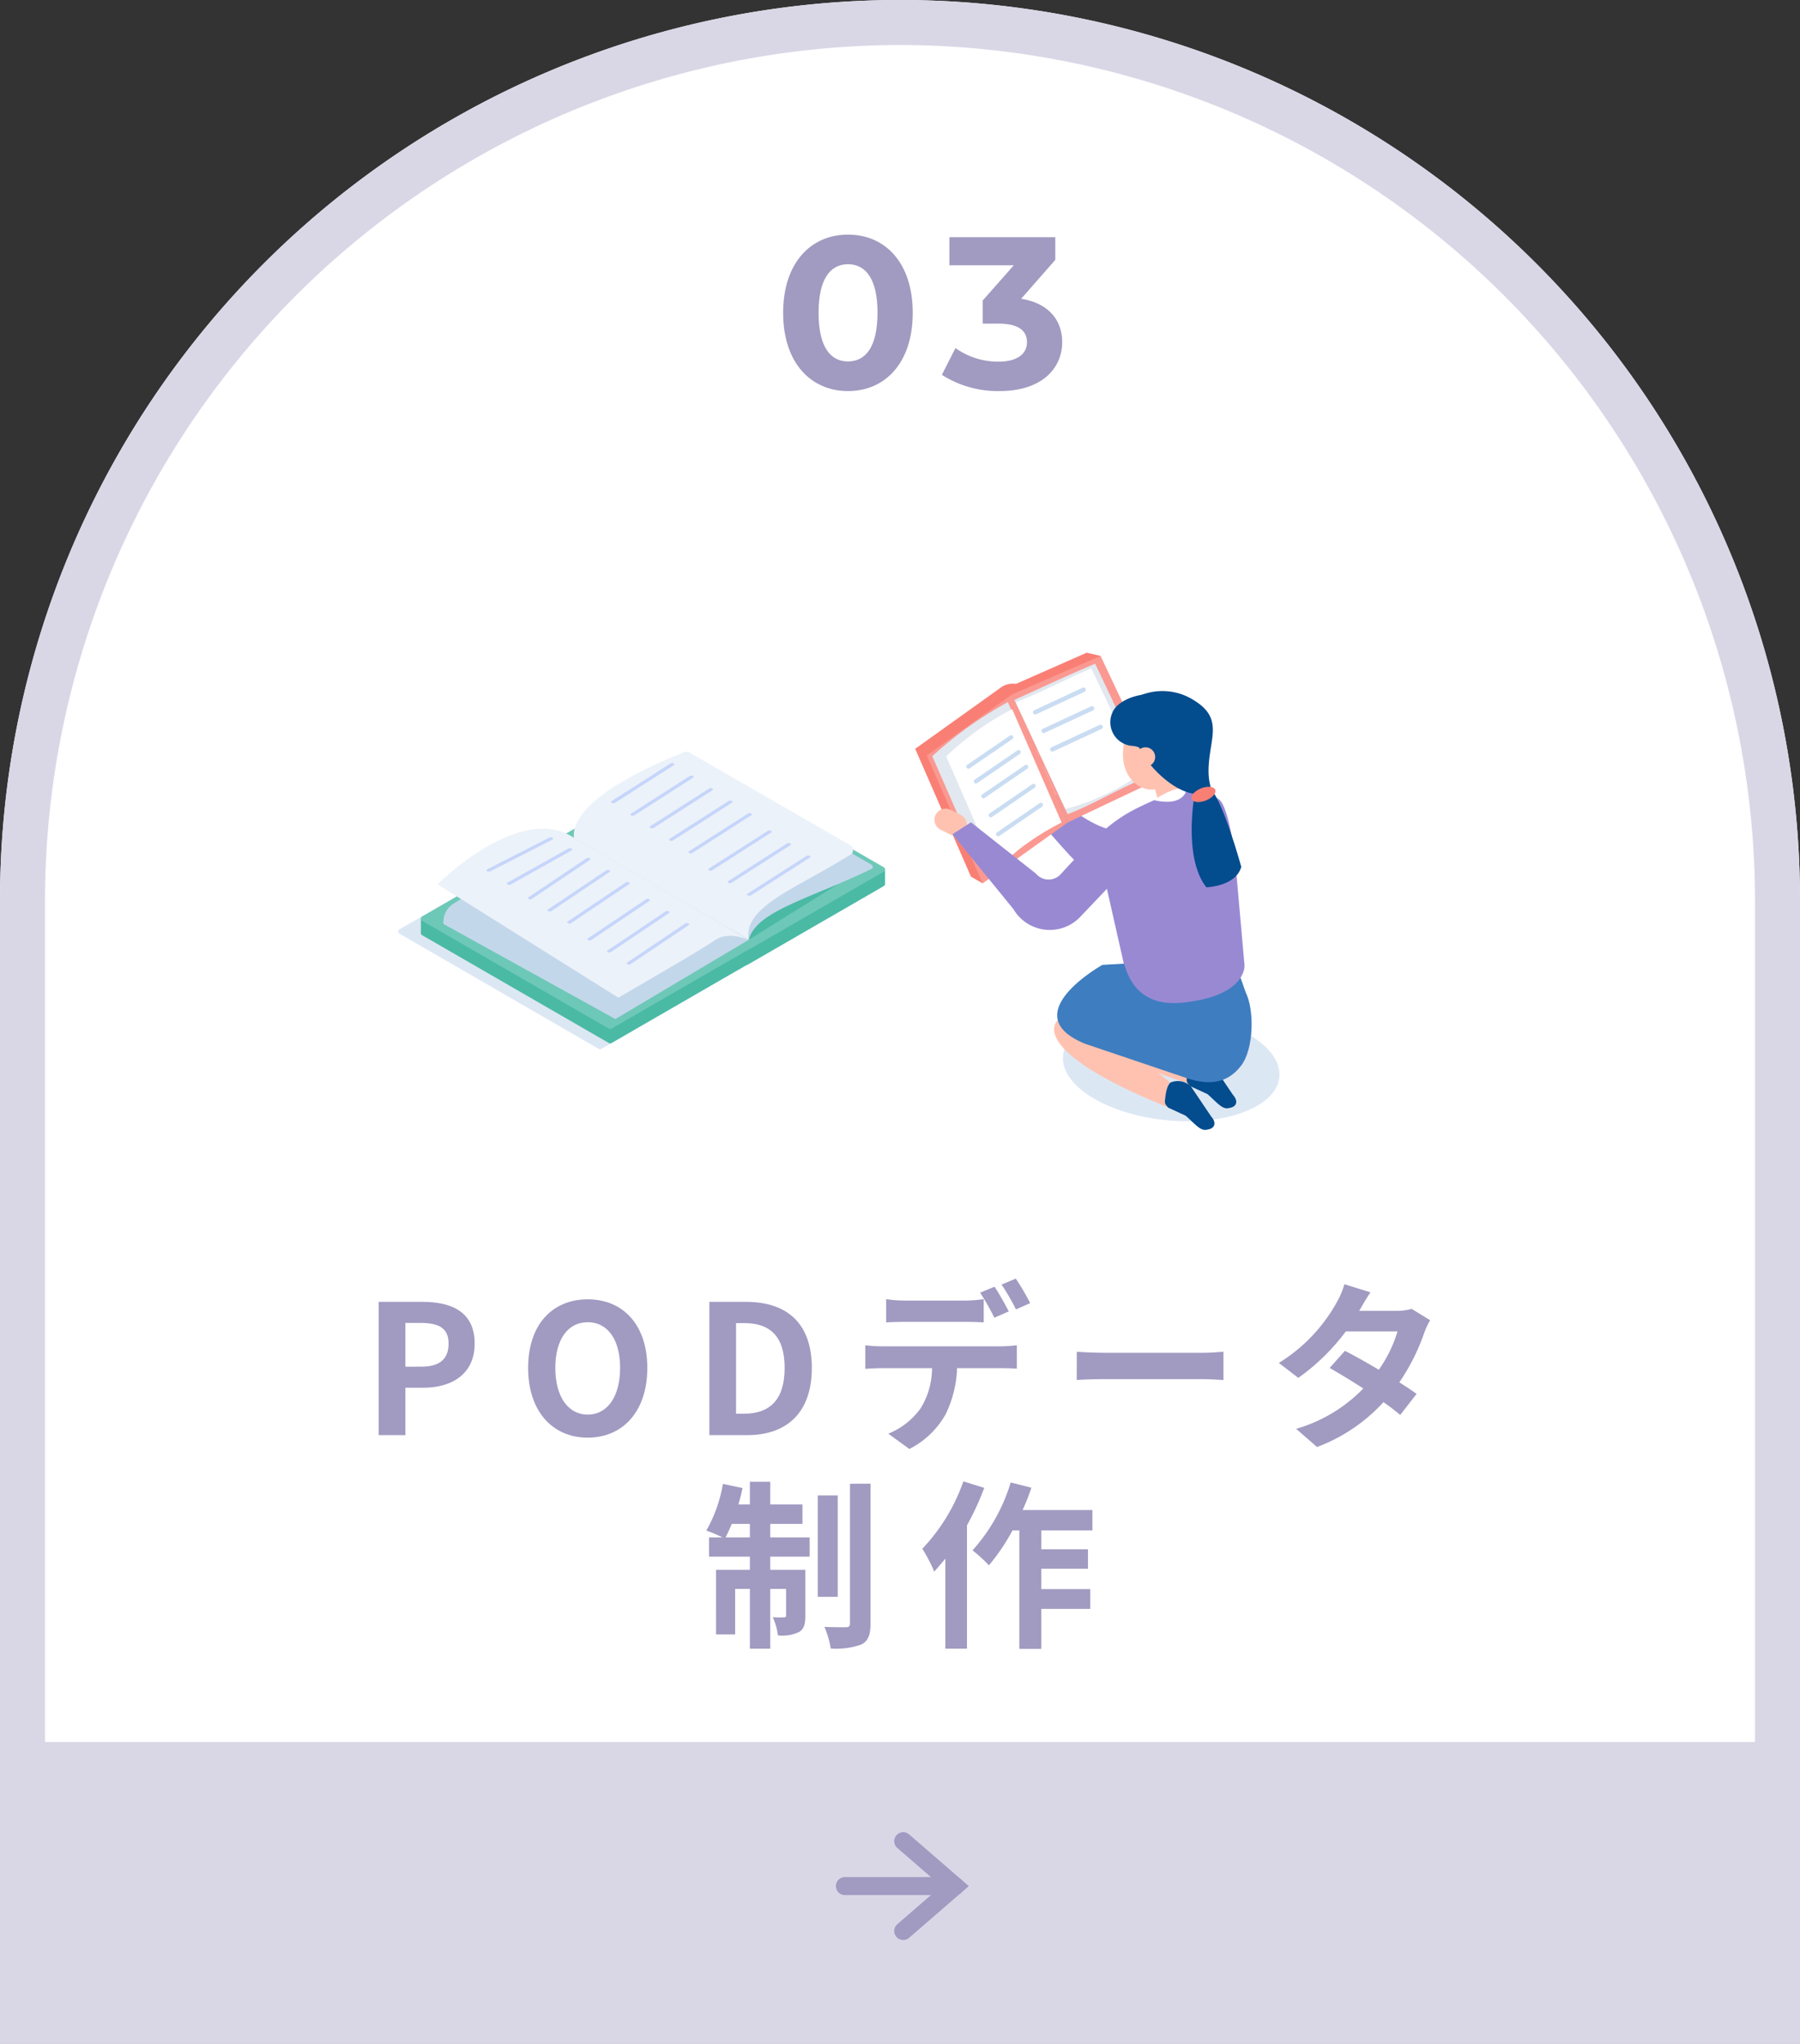 <svg xmlns="http://www.w3.org/2000/svg" width="200" height="227" viewBox="0 0 200 227">
  <rect x="0" y="0" width="200" height="227" fill="#333333" stroke="none"/>
  <g id="ourservice-btn03r" transform="translate(-1693 -1012.332)">
    <path id="長方形_129" data-name="長方形 129" d="M100,0h0A100,100,0,0,1,200,100V227a0,0,0,0,1,0,0H0a0,0,0,0,1,0,0V100A100,100,0,0,1,100,0Z" transform="translate(1693 1012.332)" fill="#fff"/>
    <path id="パス_1515" data-name="パス 1515" d="M1735.081,1156.937h4.861c3.281,0,5.8,1.14,5.8,4.641,0,3.381-2.541,4.9-5.722,4.9h-1.979v5.261h-2.961Zm4.741,7.2c2.04,0,3.021-.861,3.021-2.561,0-1.72-1.08-2.3-3.121-2.3h-1.68v4.862Z" fill="#a19ac1"/>
    <path id="パス_1516" data-name="パス 1516" d="M1751.681,1164.279c0-4.822,2.7-7.622,6.621-7.622s6.622,2.82,6.622,7.622-2.7,7.741-6.622,7.741S1751.681,1169.079,1751.681,1164.279Zm10.221,0c0-3.181-1.4-5.081-3.6-5.081s-3.6,1.9-3.6,5.081c0,3.16,1.4,5.181,3.6,5.181S1761.9,1167.439,1761.9,1164.279Z" fill="#a19ac1"/>
    <path id="パス_1517" data-name="パス 1517" d="M1771.82,1156.937h4.062c4.52,0,7.321,2.34,7.321,7.342,0,4.981-2.8,7.461-7.161,7.461h-4.222Zm3.881,12.423c2.761,0,4.482-1.481,4.482-5.081,0-3.621-1.721-4.982-4.482-4.982h-.92v10.063Z" fill="#a19ac1"/>
    <path id="パス_1518" data-name="パス 1518" d="M1804.163,1161.878a15.109,15.109,0,0,0,1.82-.12v2.6c-.5-.04-1.259-.06-1.82-.06h-4.82a12.713,12.713,0,0,1-1.28,5.141,9.615,9.615,0,0,1-4.022,3.841l-2.34-1.7a8.167,8.167,0,0,0,3.62-2.86,8.6,8.6,0,0,0,1.241-4.421h-5.5c-.581,0-1.361.04-1.92.08v-2.621a15.211,15.211,0,0,0,1.92.12Zm-10.561-2.72c-.681,0-1.541.02-2.141.06v-2.581a14.951,14.951,0,0,0,2.141.16h6.541a15.683,15.683,0,0,0,2.16-.16v2.581c-.68-.04-1.46-.06-2.16-.06Zm9.881-.461a27.486,27.486,0,0,0-1.58-2.78l1.6-.66c.5.74,1.2,2,1.581,2.74Zm2.4-.92a23.608,23.608,0,0,0-1.6-2.76l1.581-.661a26.705,26.705,0,0,1,1.6,2.721Z" fill="#a19ac1"/>
    <path id="パス_1519" data-name="パス 1519" d="M1812.641,1162.478c.719.06,2.18.12,3.22.12H1826.6c.919,0,1.82-.08,2.34-.12v3.141c-.48-.02-1.5-.1-2.34-.1h-10.743c-1.14,0-2.48.04-3.22.1Z" fill="#a19ac1"/>
    <path id="パス_1520" data-name="パス 1520" d="M1851.9,1158.977a9.361,9.361,0,0,0-.66,1.421,23.018,23.018,0,0,1-2.761,5.481c.741.46,1.42.92,1.92,1.28l-1.82,2.341a22.962,22.962,0,0,0-1.86-1.421,19.092,19.092,0,0,1-7.381,4.981l-2.321-2.02a16.912,16.912,0,0,0,7.461-4.481c-1.36-.88-2.72-1.7-3.741-2.28l1.7-1.9c1.06.54,2.42,1.3,3.761,2.1a14.567,14.567,0,0,0,2.08-4.26h-5.741a23.567,23.567,0,0,1-5.281,5.161l-2.16-1.66a18.317,18.317,0,0,0,6.38-6.642,8.794,8.794,0,0,0,.9-2.1l2.9.9c-.479.7-1,1.62-1.24,2.04l-.02.02h4.1a6.345,6.345,0,0,0,1.74-.22Z" fill="#a19ac1"/>
    <path id="パス_1521" data-name="パス 1521" d="M1778.582,1183.1h4.381v2.14h-4.381v1.461h3.9v5.1c0,.92-.139,1.48-.719,1.82a4.365,4.365,0,0,1-2.321.36,7.488,7.488,0,0,0-.58-2.02,9.027,9.027,0,0,0,1.241.02c.179,0,.239-.04.239-.24v-2.921h-1.76v6.641h-2.261v-6.641h-1.64v5.061h-2.12V1186.7h3.76v-1.461h-4.541v-2.14h1.5a18.4,18.4,0,0,0-1.8-.76,15.574,15.574,0,0,0,1.84-5.181l2.181.46a18.645,18.645,0,0,1-.46,1.82h1.28v-2.521h2.261v2.521h3.581v2.161h-3.581Zm-2.261,0v-1.5h-2.02c-.22.56-.46,1.06-.68,1.5Zm9.762,6.6h-2.22v-11.262h2.22Zm3.642-12.562v15.523c0,1.28-.261,1.92-.981,2.32a8.2,8.2,0,0,1-3.44.46,10.5,10.5,0,0,0-.7-2.4c1.019.04,2.06.04,2.4.04.32-.02.439-.1.439-.44v-15.5Z" fill="#a19ac1"/>
    <path id="パス_1522" data-name="パス 1522" d="M1802.362,1177.6a31.122,31.122,0,0,1-1.921,4.161v13.7h-2.4v-10c-.42.5-.84,1-1.24,1.441a16.259,16.259,0,0,0-1.321-2.541,20.794,20.794,0,0,0,4.561-7.482Zm6.341,4.721v2.1h5.182v2.161H1808.7v2.26h5.442v2.2H1808.7v4.441h-2.44v-13.162h-.76a22.315,22.315,0,0,1-2.621,3.881,16.1,16.1,0,0,0-1.82-1.661A19.869,19.869,0,0,0,1805.3,1177l2.3.581a23.641,23.641,0,0,1-.98,2.48h7.762v2.261Z" fill="#a19ac1"/>
    <path id="パス_1523" data-name="パス 1523" d="M1780.016,1047.08c0-5.544,3.072-8.688,7.2-8.688,4.152,0,7.2,3.144,7.2,8.688s-3.048,8.689-7.2,8.689C1783.088,1055.769,1780.016,1052.624,1780.016,1047.08Zm10.488,0c0-3.816-1.344-5.4-3.288-5.4-1.921,0-3.265,1.584-3.265,5.4s1.344,5.4,3.265,5.4C1789.16,1052.48,1790.5,1050.9,1790.5,1047.08Z" fill="#a19ac1"/>
    <path id="パス_1524" data-name="パス 1524" d="M1811.021,1050.345c0,2.832-2.183,5.424-6.96,5.424a11.555,11.555,0,0,1-6.409-1.8l1.512-2.976a8.165,8.165,0,0,0,4.8,1.512c1.944,0,3.144-.793,3.144-2.16,0-1.273-.936-2.065-3.144-2.065h-1.777v-2.568l3.457-3.912h-7.153v-3.12h11.762v2.52l-3.793,4.32C1809.485,1046,1811.021,1047.872,1811.021,1050.345Z" fill="#a19ac1"/>
    <rect id="長方形_130" data-name="長方形 130" width="200" height="33.5" transform="translate(1693 1205.832)" fill="#d9d7e6"/>
    <g id="グループ_391" data-name="グループ 391">
      <line id="線_173" data-name="線 173" x2="12.244" transform="translate(1786.878 1221.832)" fill="none" stroke="#a19ac1" stroke-linecap="round" stroke-miterlimit="10" stroke-width="2"/>
      <path id="パス_1525" data-name="パス 1525" d="M1793.358,1226.821l5.76-4.988-5.76-4.988" fill="none" stroke="#a19ac1" stroke-linecap="round" stroke-miterlimit="10" stroke-width="2"/>
    </g>
    <g id="グループ_393" data-name="グループ 393">
      <path id="パス_1526" data-name="パス 1526" d="M1737.39,1115.56l15.138-8.739a.272.272,0,0,1,.111-.034l15.015-8.669a.28.28,0,0,1,.28,0l20.752,11.981a.26.26,0,0,1,.062.05l1.327.766a.28.28,0,0,1,0,.485l-15.137,8.739a.271.271,0,0,1-.111.034l-15.015,8.669a.28.28,0,0,1-.28,0l-22.142-12.8A.28.28,0,0,1,1737.39,1115.56Z" fill="#a8c4e5" opacity="0.4" style="mix-blend-mode: multiply;isolation: isolate"/>
      <path id="パス_1527" data-name="パス 1527" d="M1789.289,1110.437h2.053v-1.527l-2.053-.526Z" fill="#4abaa5"/>
      <path id="パス_1528" data-name="パス 1528" d="M1739.767,1116h2.053v-2.053l-2.053.424Z" fill="#4abaa5"/>
      <path id="パス_1529" data-name="パス 1529" d="M1739.907,1115.728l15.137-8.74a.281.281,0,0,1,.111-.034l15.015-8.669a.28.28,0,0,1,.28,0l20.752,11.982a.279.279,0,0,1,0,.484l-15.137,8.74a.269.269,0,0,1-.111.033l-15.015,8.669a.28.28,0,0,1-.28,0l-20.752-11.981A.28.28,0,0,1,1739.907,1115.728Z" fill="#4abaa5"/>
      <rect id="長方形_131" data-name="長方形 131" width="0.6" height="0.4" transform="translate(1755.628 1106.084) rotate(180)" fill="#dd4078"/>
      <path id="パス_1530" data-name="パス 1530" d="M1776.065,1117.891l15.137-8.739a.28.28,0,0,0,0-.485l-20.752-11.981a.28.28,0,0,0-.28,0l-15.137,8.739a.281.281,0,0,0,0,.485l20.752,11.981A.28.28,0,0,0,1776.065,1117.891Z" fill="#6ec8b7"/>
      <path id="パス_1531" data-name="パス 1531" d="M1760.939,1126.594l15.137-8.74a.279.279,0,0,0,0-.484l-20.752-11.982a.28.28,0,0,0-.28,0l-15.137,8.74a.28.28,0,0,0,0,.485l20.752,11.981A.28.28,0,0,0,1760.939,1126.594Z" fill="#6ec8b7"/>
      <path id="パス_1532" data-name="パス 1532" d="M1786.185,1110.5l-10,6.225-5.933-4.617S1781.935,1107.348,1786.185,1110.5Z" fill="#4abaa5"/>
      <path id="パス_1533" data-name="パス 1533" d="M1776.186,1116.724c.857-3.233,6.825-4.552,13.649-7.881.219-.126.191-.348-.061-.494l-18.509-10.686a.952.952,0,0,0-.855-.035c-8.477,2.51-13.76,5.115-13.65,7.88Z" fill="#c3d7eb"/>
      <path id="パス_1534" data-name="パス 1534" d="M1776.186,1116.724c-.623-3.77,5.385-5.694,11.469-9.567a.672.672,0,0,0-.071-.876l-17.924-10.333a.777.777,0,0,0-.8,0c-7.672,3.064-12.392,6.482-12.093,9.449Z" fill="#ecf2f9"/>
      <g id="グループ_392" data-name="グループ 392">
        <path id="パス_1535" data-name="パス 1535" d="M1761.308,1101.52l6.562-4.2c.083-.053.069-.139-.033-.192h0a.372.372,0,0,0-.335,0l-6.563,4.2c-.083.054-.068.14.033.192h0A.374.374,0,0,0,1761.308,1101.52Z" fill="#7396ff" opacity="0.32"/>
        <path id="パス_1536" data-name="パス 1536" d="M1763.46,1102.911l6.563-4.2c.083-.053.069-.139-.033-.192h0a.372.372,0,0,0-.335,0l-6.563,4.2c-.083.054-.069.14.033.192h0A.372.372,0,0,0,1763.46,1102.911Z" fill="#7396ff" opacity="0.32"/>
        <path id="パス_1537" data-name="パス 1537" d="M1765.613,1104.3l6.563-4.2c.083-.053.068-.139-.033-.192h0a.372.372,0,0,0-.335,0l-6.563,4.2c-.083.054-.069.14.033.192h0A.369.369,0,0,0,1765.613,1104.3Z" fill="#7396ff" opacity="0.32"/>
        <path id="パス_1538" data-name="パス 1538" d="M1767.766,1105.693l6.562-4.2c.084-.054.069-.14-.032-.193h0a.374.374,0,0,0-.336,0l-6.562,4.2c-.084.053-.069.139.033.192h0A.372.372,0,0,0,1767.766,1105.693Z" fill="#7396ff" opacity="0.32"/>
        <path id="パス_1539" data-name="パス 1539" d="M1769.919,1107.084l6.562-4.2c.084-.054.069-.14-.033-.192h0a.372.372,0,0,0-.335,0l-6.562,4.2c-.084.053-.069.139.033.192h0A.372.372,0,0,0,1769.919,1107.084Z" fill="#7396ff" opacity="0.32"/>
        <path id="パス_1540" data-name="パス 1540" d="M1772.122,1109.007l6.563-4.2c.083-.054.068-.14-.033-.192h0a.372.372,0,0,0-.335,0l-6.563,4.2c-.083.053-.069.139.033.192h0A.372.372,0,0,0,1772.122,1109.007Z" fill="#7396ff" opacity="0.32"/>
        <path id="パス_1541" data-name="パス 1541" d="M1774.275,1110.4l6.563-4.2c.083-.053.068-.139-.033-.192h0a.374.374,0,0,0-.336,0l-6.562,4.2c-.084.053-.069.139.033.192h0A.372.372,0,0,0,1774.275,1110.4Z" fill="#7396ff" opacity="0.32"/>
        <path id="パス_1542" data-name="パス 1542" d="M1776.428,1111.789l6.562-4.2c.084-.053.069-.139-.032-.192h0a.374.374,0,0,0-.336,0l-6.562,4.2c-.084.054-.069.14.033.192h0A.372.372,0,0,0,1776.428,1111.789Z" fill="#7396ff" opacity="0.32"/>
      </g>
      <path id="パス_1543" data-name="パス 1543" d="M1776.186,1116.724l-14.813,8.8-19.092-10.555h0a2.367,2.367,0,0,1,1.081-2.243l12-7.652,20.093,11.166Z" fill="#c3d7eb"/>
      <path id="パス_1544" data-name="パス 1544" d="M1776.186,1116.724s-2.245-1.032-3.76.046-10.724,6.376-10.724,6.376l-20.086-12.589s9.143-9.18,15.156-5.161Z" fill="#ecf2f9"/>
      <path id="パス_1545" data-name="パス 1545" d="M1747.463,1109.125l6.939-3.541c.089-.045.082-.132-.014-.194h0a.371.371,0,0,0-.333-.031l-6.94,3.54c-.088.045-.082.133.014.195h0A.374.374,0,0,0,1747.463,1109.125Z" fill="#7396ff" opacity="0.32"/>
      <path id="パス_1546" data-name="パス 1546" d="M1749.722,1110.593l6.8-3.806c.087-.048.077-.135-.021-.193h0a.373.373,0,0,0-.335-.019l-6.8,3.806c-.087.048-.077.135.021.193h0A.373.373,0,0,0,1749.722,1110.593Z" fill="#7396ff" opacity="0.32"/>
      <path id="パス_1547" data-name="パス 1547" d="M1752.079,1112.19l6.466-4.345c.083-.055.066-.141-.037-.191h0a.368.368,0,0,0-.335.009l-6.466,4.344c-.082.056-.066.141.037.192h0A.374.374,0,0,0,1752.079,1112.19Z" fill="#7396ff" opacity="0.32"/>
      <path id="パス_1548" data-name="パス 1548" d="M1754.263,1113.532l6.466-4.345c.082-.055.066-.141-.037-.191h0a.374.374,0,0,0-.335.009l-6.466,4.345c-.082.055-.066.141.037.191h0A.374.374,0,0,0,1754.263,1113.532Z" fill="#7396ff" opacity="0.32"/>
      <path id="パス_1549" data-name="パス 1549" d="M1756.447,1114.874l6.466-4.344c.082-.056.065-.141-.037-.192h0a.374.374,0,0,0-.335.009l-6.467,4.345c-.082.055-.065.141.038.191h0A.371.371,0,0,0,1756.447,1114.874Z" fill="#7396ff" opacity="0.32"/>
      <path id="パス_1550" data-name="パス 1550" d="M1758.693,1116.746l6.466-4.344c.082-.056.066-.141-.037-.192h0a.374.374,0,0,0-.335.009l-6.466,4.345c-.083.055-.066.141.037.191h0A.374.374,0,0,0,1758.693,1116.746Z" fill="#7396ff" opacity="0.32"/>
      <path id="パス_1551" data-name="パス 1551" d="M1760.877,1118.088l6.466-4.344c.082-.056.065-.141-.038-.192h0a.374.374,0,0,0-.335.009l-6.466,4.345c-.082.055-.065.141.037.191h0A.37.37,0,0,0,1760.877,1118.088Z" fill="#7396ff" opacity="0.32"/>
      <path id="パス_1552" data-name="パス 1552" d="M1763.06,1119.431l6.466-4.345c.083-.055.066-.141-.037-.191h0a.368.368,0,0,0-.335.009l-6.466,4.344c-.082.055-.066.141.037.192h0A.374.374,0,0,0,1763.06,1119.431Z" fill="#7396ff" opacity="0.32"/>
    </g>
    <g id="グループ_397" data-name="グループ 397">
      <g id="グループ_394" data-name="グループ 394">
        <path id="パス_1553" data-name="パス 1553" d="M1826.852,1106.48c-2.056,2.931-3.225,4.373-6.782,5.072-4.921.968-8.969-5.378-12.295-8.757-1.49-1.513.581-4.139,2.091-2.606,2.692,2.735,6.233,5.31,10.285,4.446,2.709-.578,3.269-.565,4.821-2.777,1.235-1.76,3.66,1.82,2.428,3.577Z" fill="#9989d3"/>
      </g>
      <g id="グループ_396" data-name="グループ 396">
        <path id="パス_1554" data-name="パス 1554" d="M1813.743,1084.832l1.543.356-13.1,25.265-1.293-.738,10.918-19.214Z" fill="#f97f75"/>
        <path id="パス_1555" data-name="パス 1555" d="M1804.165,1088.727a2.244,2.244,0,0,1,1.919-.383c1.177.272,4.052,6.862,4.052,6.862s-4.9.939-4.917.726S1804.165,1088.727,1804.165,1088.727Z" fill="#f97f75"/>
        <path id="パス_1556" data-name="パス 1556" d="M1800.888,1109.715l9.478-6.78-6.2-14.208-9.478,6.78Z" fill="#f97f75"/>
        <path id="パス_1557" data-name="パス 1557" d="M1812.108,1101.828l9.118-4.04-7.483-12.956-7.92,3.49Z" fill="#f97f75"/>
        <path id="パス_1558" data-name="パス 1558" d="M1802.182,1110.453l9.477-6.78-6.2-14.208-9.478,6.78Z" fill="#fa9991"/>
        <path id="パス_1559" data-name="パス 1559" d="M1802.082,1108.916l1.544.022,6.852-6.029-5.492-12.587a42.641,42.641,0,0,0-8.4,6.006Z" fill="#e1e8f0"/>
        <path id="パス_1560" data-name="パス 1560" d="M1811.659,1103.673l10.085-4.785-6.458-13.7-9.828,4.277Z" fill="#fa9991"/>
        <path id="パス_1561" data-name="パス 1561" d="M1805.709,1090.076c2.483-1.109,5.516-2.58,8.975-4.024l.328.7.008,0,5.569,11.814c-3.641,1.534-6.523,3.333-8.967,4.194l-.325-.7-.011.005Z" fill="#e1e8f0"/>
        <path id="パス_1562" data-name="パス 1562" d="M1798.134,1096.35a31.277,31.277,0,0,1,7.331-5.244l5.492,12.587a29.571,29.571,0,0,0-7.331,5.245Z" fill="#fff"/>
        <path id="パス_1563" data-name="パス 1563" d="M1805.861,1090.327c2.633-.976,5.408-2.488,8.394-3.763l.307.652.007,0,5.208,11.049a25.743,25.743,0,0,1-8.386,3.922l-.3-.653-.01.005Z" fill="#fff"/>
        <line id="線_174" data-name="線 174" x1="4.75" y2="3.252" transform="translate(1800.599 1094.231)" fill="none" stroke="#c9dcf2" stroke-linecap="round" stroke-linejoin="round" stroke-width="0.47"/>
        <line id="線_175" data-name="線 175" x1="4.75" y2="3.252" transform="translate(1801.434 1095.875)" fill="none" stroke="#c9dcf2" stroke-linecap="round" stroke-linejoin="round" stroke-width="0.47"/>
        <line id="線_176" data-name="線 176" x1="4.75" y2="3.252" transform="translate(1802.268 1097.518)" fill="none" stroke="#c9dcf2" stroke-linecap="round" stroke-linejoin="round" stroke-width="0.47"/>
        <line id="線_177" data-name="線 177" x1="4.75" y2="3.252" transform="translate(1803.083 1099.63)" fill="none" stroke="#c9dcf2" stroke-linecap="round" stroke-linejoin="round" stroke-width="0.47"/>
        <line id="線_178" data-name="線 178" x1="4.75" y2="3.252" transform="translate(1803.899 1101.741)" fill="none" stroke="#c9dcf2" stroke-linecap="round" stroke-linejoin="round" stroke-width="0.47"/>
        <g id="グループ_395" data-name="グループ 395">
          <line id="線_179" data-name="線 179" x1="5.37" y2="2.496" transform="translate(1808.021 1088.951)" fill="none" stroke="#c9dcf2" stroke-linecap="round" stroke-linejoin="round" stroke-width="0.495"/>
          <line id="線_180" data-name="線 180" x1="5.37" y2="2.496" transform="translate(1808.969 1091.014)" fill="none" stroke="#c9dcf2" stroke-linecap="round" stroke-linejoin="round" stroke-width="0.495"/>
          <line id="線_181" data-name="線 181" x1="5.37" y2="2.496" transform="translate(1809.917 1093.077)" fill="none" stroke="#c9dcf2" stroke-linecap="round" stroke-linejoin="round" stroke-width="0.495"/>
        </g>
      </g>
      <ellipse id="楕円形_24" data-name="楕円形 24" cx="6" cy="12.077" rx="6" ry="12.077" transform="translate(1810.52 1135.553) rotate(-84.294)" fill="#a8c4e5" opacity="0.4" style="mix-blend-mode: multiply;isolation: isolate"/>
      <path id="パス_1564" data-name="パス 1564" d="M1813.51,1124.528s.042,4.748,11.926,8.269l.724-1.112-10.067-10.017Z" fill="#ffc2b0"/>
      <path id="パス_1565" data-name="パス 1565" d="M1825.228,1132.972l1.945.895c1.161,1.044,1.648,1.705,2.362,1.548l.2-.045c.714-.157.832-.8.263-1.418l-2.229-3.308a2.061,2.061,0,0,0-2.26-.481s-.429.2-.591,1.536C1824.828,1132.463,1824.772,1132.474,1825.228,1132.972Z" fill="#034c8e"/>
      <path id="パス_1566" data-name="パス 1566" d="M1810.488,1125.7s-3.722,3.179,12.426,9.686l1.055-2.088-10.229-8.038Z" fill="#ffc2b0"/>
      <path id="パス_1567" data-name="パス 1567" d="M1830.044,1118.678l-14.561.831s-9.887,5.534-1.909,8.765l11.131,3.759c2.387.831,4.574.8,6.2-1.336,1.43-1.88,1.471-6.207.512-8.122Z" fill="#3e7dc0"/>
      <path id="パス_1568" data-name="パス 1568" d="M1822.805,1135.367l1.946.9c1.161,1.043,1.648,1.705,2.362,1.547l.2-.044c.715-.158.833-.8.263-1.419l-2.228-3.307a2.06,2.06,0,0,0-2.26-.481s-.429.2-.592,1.535C1822.406,1134.858,1822.35,1134.869,1822.805,1135.367Z" fill="#034c8e"/>
      <path id="パス_1569" data-name="パス 1569" d="M1820.25,1098.3c.938,2.387,2.818,2.108,4.212.358a6.78,6.78,0,0,0,.835-6.694c-.938-2.387-2.828-2.9-4.222-1.154A8.361,8.361,0,0,0,1820.25,1098.3Z" fill="#cf8484"/>
      <path id="パス_1570" data-name="パス 1570" d="M1818.091,1097.88c.891,2.267,3.469,2.872,4.792,1.21a7.938,7.938,0,0,0,.784-7.111c-.891-2.267-2.686-2.757-4.009-1.1S1817.2,1095.614,1818.091,1097.88Z" fill="#ffc2b0"/>
      <path id="パス_1571" data-name="パス 1571" d="M1824.818,1104.507l.2-.082c.669-.278.57-1.222.206-2.1l-1.709-4.952a1.57,1.57,0,0,0-1.878-1.092l-.2.082a1.571,1.571,0,0,0-.553,2.1l1.443,4.979A2.286,2.286,0,0,0,1824.818,1104.507Z" fill="#ffc2b0"/>
      <path id="パス_1572" data-name="パス 1572" d="M1825.931,1096.655s-.022,1.293-2.431,1.778c-2.3.461-2.366-3.092-4.638-3.244a2.637,2.637,0,0,1-2.067-4.069c.859-1.259,3.511-2.128,5.556-1.449S1826.618,1090.77,1825.931,1096.655Z" fill="#034c8e"/>
      <path id="パス_1573" data-name="パス 1573" d="M1830.178,1107.155l1.1,12.381s.3,3.425-6.877,4.167c-5.524.571-6.229-3.751-6.549-4.4l-2.134-9.447-5.094,2.988a16.561,16.561,0,0,1,8.088-10.417c1.229-.665,3.044-1.454,4.527-2.069,2.2-.912,3.19-.55,5.184.758C1829.483,1101.809,1830.178,1107.155,1830.178,1107.155Z" fill="#9989d3"/>
      <path id="パス_1574" data-name="パス 1574" d="M1800.3,1104.5h0a1.237,1.237,0,0,0-.556-1.655l-1.133-.563a1.238,1.238,0,0,0-1.655.557h0a1.238,1.238,0,0,0,.556,1.655l1.133.563A1.239,1.239,0,0,0,1800.3,1104.5Z" fill="#ffc2b0"/>
      <path id="パス_1575" data-name="パス 1575" d="M1821.224,1101.214s2.1-1.581,3.641-1.288C1824.865,1099.926,1824.735,1102,1821.224,1101.214Z" fill="#fff"/>
      <path id="パス_1576" data-name="パス 1576" d="M1819.877,1089.507a6.494,6.494,0,0,1,5.826.637c3.139,1.943,1.807,4.019,1.6,7.145s1.136,2.722-.871,3.171-5.473-2.247-6.843-5.084a21.946,21.946,0,0,0-2.133-3.776Z" fill="#034c8e"/>
      <path id="パス_1577" data-name="パス 1577" d="M1819.283,1096.808a1.072,1.072,0,1,0,.606-1.39A1.073,1.073,0,0,0,1819.283,1096.808Z" fill="#ffc2b0"/>
      <path id="パス_1578" data-name="パス 1578" d="M1819.293,1107.586l-6.266,6.588a4.675,4.675,0,0,1-7.411-.842l-6.788-8.339,2.06-1.32,7.212,5.693a1.831,1.831,0,0,0,2.765.063c1.829-2.018,4.913-5.273,5.931-5.445C1818.275,1103.733,1819.293,1107.586,1819.293,1107.586Z" fill="#9989d3"/>
      <path id="パス_1579" data-name="パス 1579" d="M1825.769,1100.349s-1.388,7.192,1.274,10.543c0,0,3.28-.1,3.876-2.276,0,0-2.139-7.78-3.554-8.784Z" fill="#034c8e"/>
      <ellipse id="楕円形_25" data-name="楕円形 25" cx="1.406" cy="0.726" rx="1.406" ry="0.726" transform="translate(1825.141 1100.416) rotate(-21.571)" fill="#f97f75"/>
    </g>
    <path id="パス_1580" data-name="パス 1580" d="M1793,1017.332a95.108,95.108,0,0,1,95,95v122H1698v-122a95.108,95.108,0,0,1,95-95m0-5h0a100,100,0,0,0-100,100v127h200v-127a100,100,0,0,0-100-100Z" fill="#d9d7e6"/>
  </g>
</svg>
